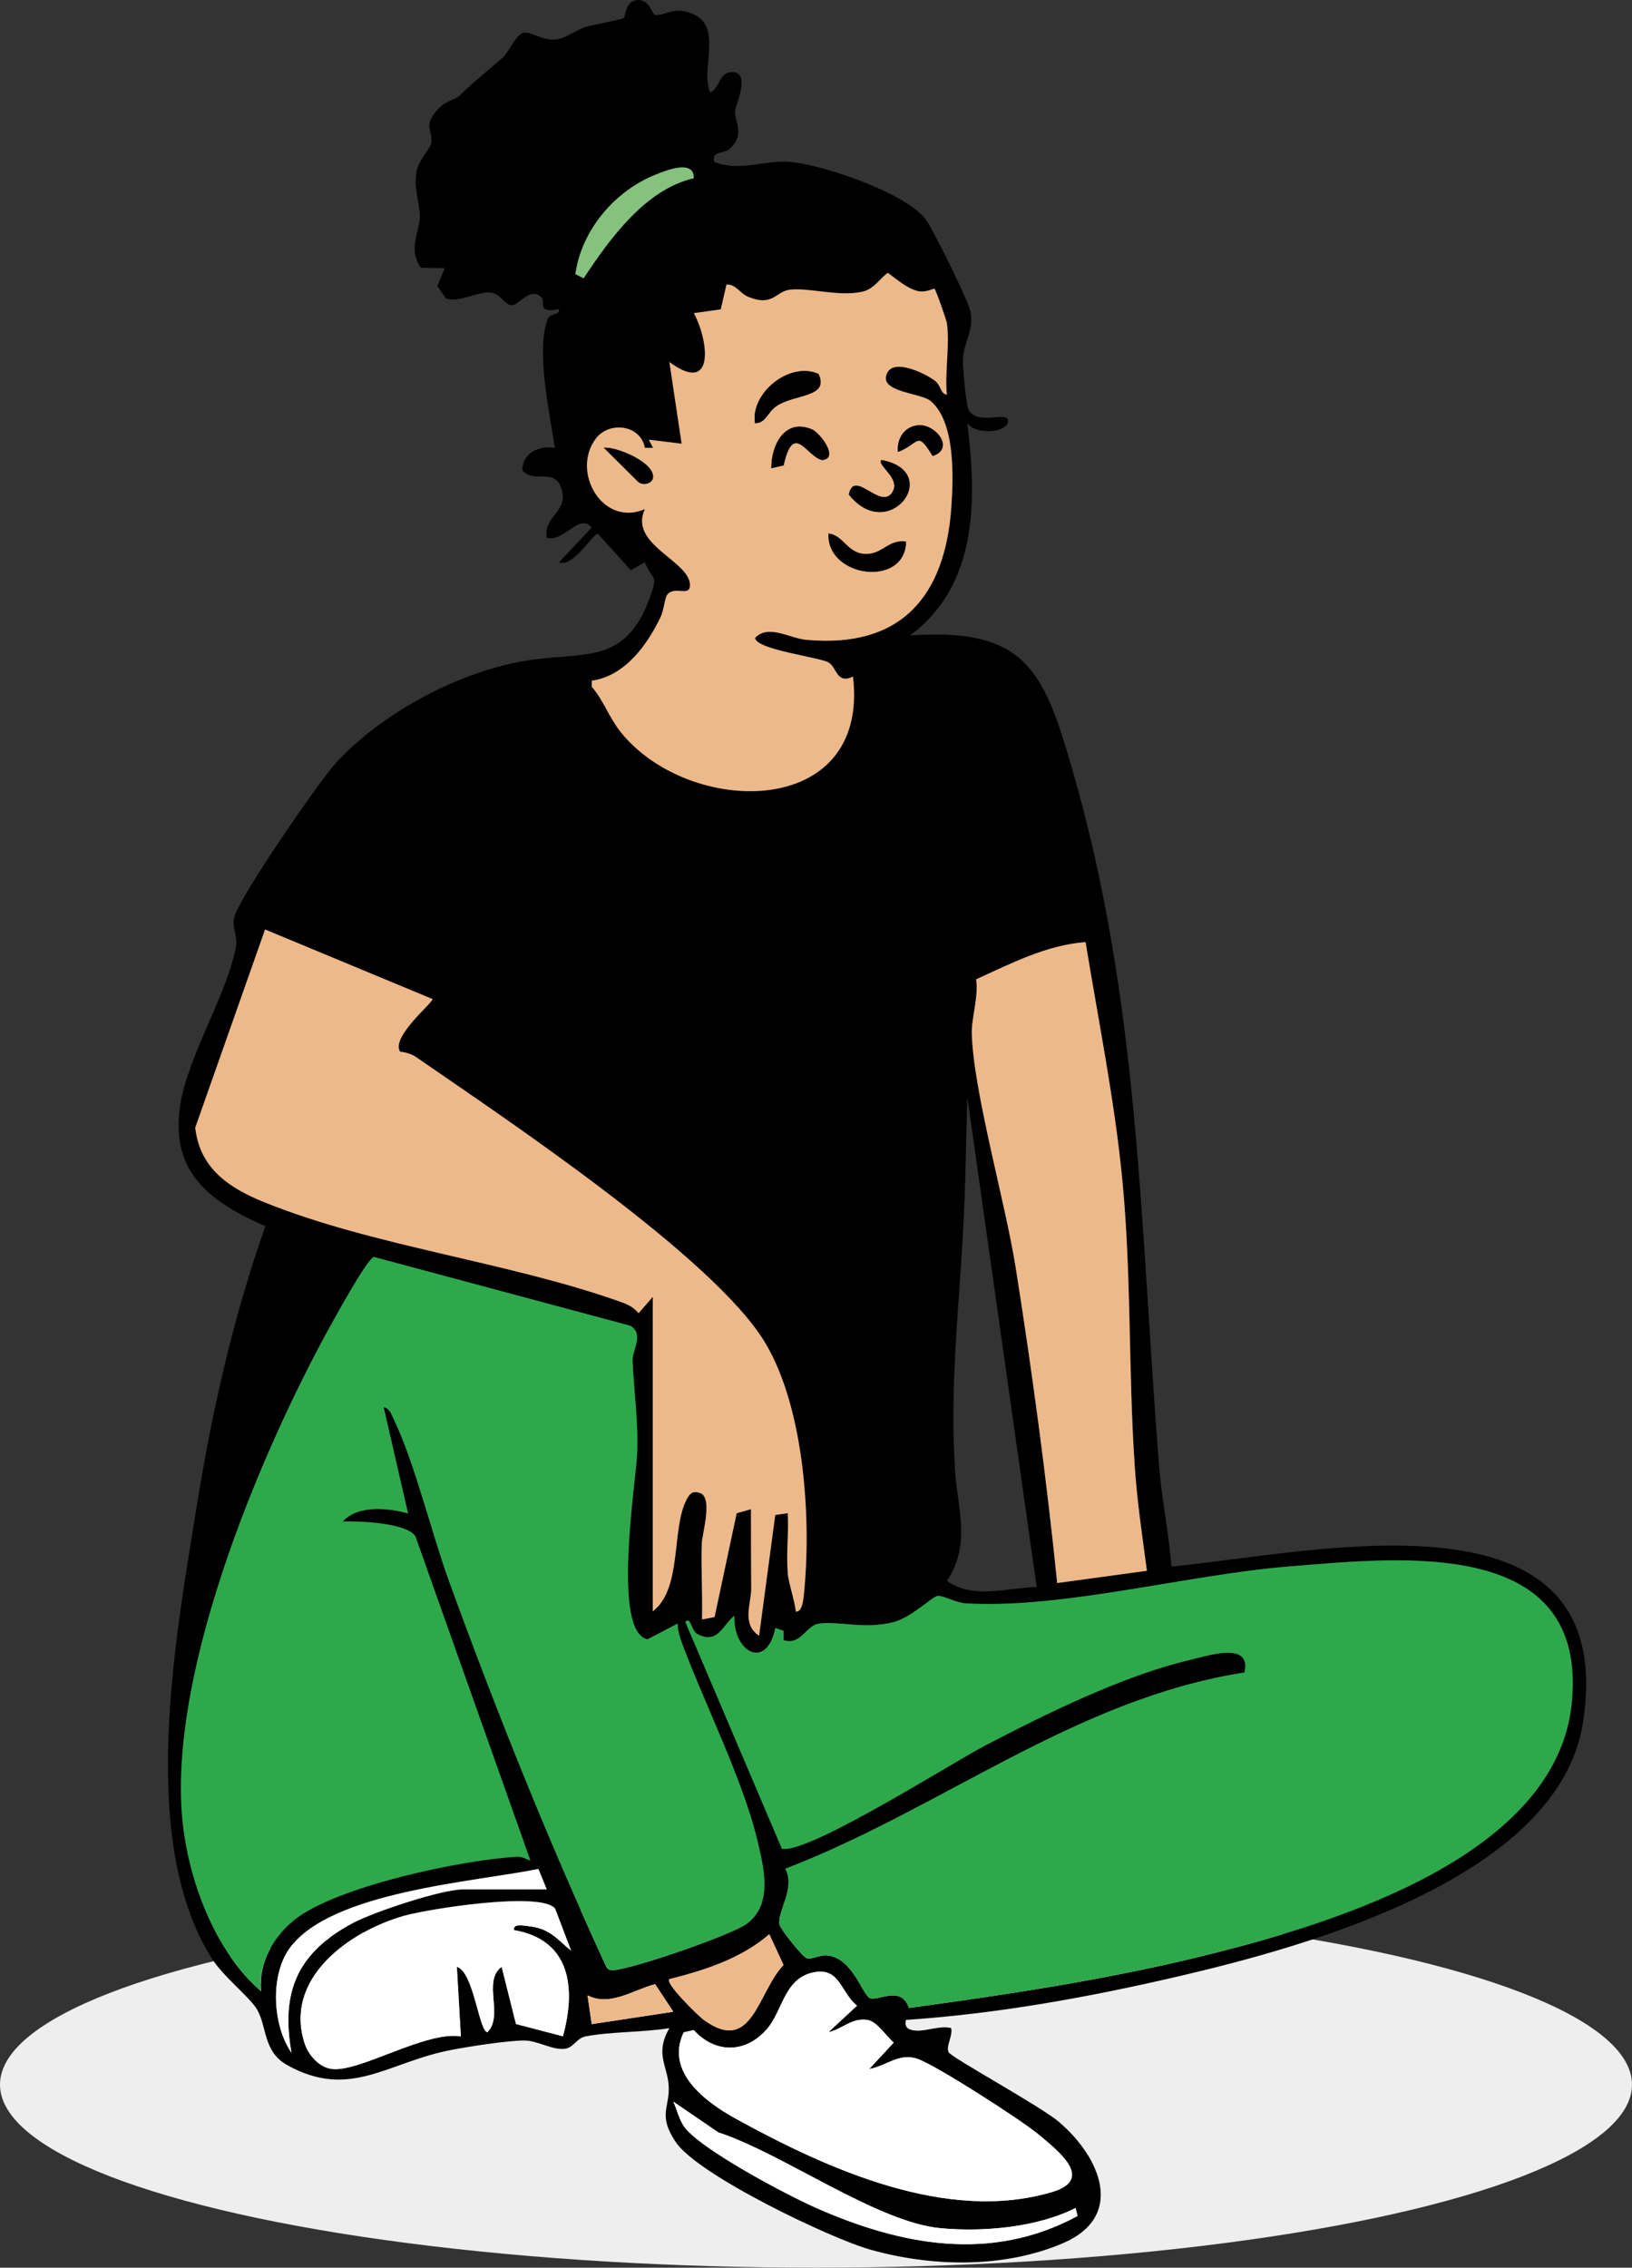 <svg xmlns="http://www.w3.org/2000/svg" width="321" height="446" viewBox="0 0 321 446" fill="none"><rect x="0" y="0" width="321" height="446" fill="#333333" stroke="none"/><ellipse cx="160.5" cy="410" rx="160.5" ry="36" fill="#EEEEEE"></ellipse><g clip-path="url(#clip0_182_69)"><path d="M125.602 0C127.786 0 128.304 2.906 128.889 2.951C130.825 3.109 132.559 1.149 136.251 2.726C142.285 5.339 137.692 13.359 139.673 18.18C141.249 17.684 141.587 14.53 143.388 14.237C148.139 13.449 144.604 20.86 144.582 21.761C144.492 24.172 146.54 26.267 143.726 29.083C142.263 30.547 139.989 29.421 140.484 31.831C145.392 33.858 150.3 31.448 155.321 31.831C161.715 32.349 178.646 38.026 182.271 43.432C183.757 45.663 190.466 59.089 190.894 61.341C191.592 65.081 189.543 67.221 189.408 70.758C189.34 72.312 189.993 79.048 190.399 80.264C191.682 84.026 198.391 80.647 198.279 82.81C198.144 85.22 191.727 85.535 190.264 83.215C192.11 98.353 192.38 115.023 179.006 124.98C201.543 123.403 205.213 131.738 210.729 150.684C224.261 197.045 224.193 241.107 227.998 288.414C228.516 294.97 229.912 301.548 230.407 308.103C258.325 305.49 318.844 290.892 311.347 338.83C306.574 369.264 257.087 382.803 231.87 388.682C214.332 392.782 196.162 396.071 178.218 397.265C177.723 398.887 178.939 399.338 180.335 399.383C182.361 399.45 184.815 398.369 187.067 398.865C187.494 400.306 185.941 402.559 186.616 403.663C187.292 404.767 204.763 414.296 208.32 417.359C216.448 424.298 221.446 435.944 208.951 441.238C197.266 446.172 183.217 445.834 171.194 442.455C163.224 440.202 137.197 427.722 132.919 421.302C129.227 415.805 131.906 414.431 131.501 409.903C131.14 406.073 128.844 403.776 131.658 398.887C126.638 399.721 120.018 399.563 115.2 400.509C113.376 400.87 112.859 402.694 111.148 402.942C108.716 403.28 105.722 401.32 103.155 401.32C99.8 401.32 92.46 402.469 88.926 403.145C76.34 405.488 68.91 413.079 56.505 406.163C51.732 403.505 52.565 398.729 50.584 395.26C49.165 392.782 43.897 388.795 41.555 385.01C27.146 361.875 34.463 322.565 38.628 296.637C41.668 277.804 45.81 259.152 52.205 241.175C41.262 236.354 33.337 230.52 35.476 217.184C36.985 207.655 44.775 195.287 46.396 186.254C46.801 184.001 45.585 182.515 46.058 180.442C46.959 176.612 62.786 153.59 66.186 149.918C75.102 140.299 89.691 132.437 102.569 130.094C114.682 127.886 123.035 131.401 128.011 116.983C129.407 112.928 128.416 114.348 126.818 110.586L124.093 112.162L117.587 104.976C116.619 104.976 112.656 111.734 109.954 110.586L116.371 103.76C113.984 100.786 110.877 106.733 107.545 105.765C106.825 101.462 111.891 100.741 110.427 96.101C109.076 91.866 105.114 95.2 102.727 92.496C102.727 88.982 106.239 87.54 109.144 88.103C108.153 81.436 105.406 69.181 107.658 62.918C108.198 61.431 110.067 62.175 109.954 60.801C105.451 61.679 107.298 59.359 106.6 58.593C104.461 56.205 102.007 60.012 100.723 60.035C99.237 60.035 98.494 57.805 96.671 57.557C94.059 57.196 90.231 59.674 87.687 58.683L86.021 56.25L87.462 52.758L82.757 52.646C80.19 48.906 82.554 45.708 82.577 42.621C82.577 39.828 81.361 37.35 81.901 33.903C82.306 31.38 84.648 29.375 84.828 28.114C85.211 25.591 83.049 24.825 86.224 21.378C87.642 19.824 89.466 19.689 90.434 18.765C93.676 15.679 95.567 14.192 98.764 11.444C100.138 10.25 101.196 7.276 102.75 6.51C104.033 5.88 106.622 8.11 109.481 7.749C111.328 7.502 113.219 5.925 115.155 5.317C116.619 4.866 122.36 3.83 122.652 3.559C123.17 3.086 122.878 -0.022 125.647 0H125.602ZM128.911 34.354C120.874 37.575 114.367 45.257 113.151 53.907L114.772 54.741C119.906 46.969 126.953 37.215 136.454 35.052C136.566 31.223 130.915 33.566 128.934 34.354H128.911ZM183.802 56.768C183.667 56.678 182.158 57.557 180.627 57.241C178.443 56.791 176.395 54.899 174.616 53.637C172.995 54.899 171.847 56.858 169.64 57.354C165.07 58.39 159.239 56.566 155.456 56.949C152.552 57.264 152.146 60.35 147.261 58.39C145.46 57.669 144.807 55.867 142.916 55.935L141.79 60.823L136.499 61.567C139.538 67.288 140.574 77.741 131.681 71.186L134.09 87.248L127.651 86.459L128.461 88.058H126.863C125.985 83.486 119.838 82.765 117.204 86.256C112.273 92.789 118.532 103.715 126.863 100.11C123.621 107.049 135.553 110.203 135.733 114.956C135.823 117.546 132.671 115.091 131.253 116.961C130.758 117.614 130.6 119.979 129.97 121.308C127.313 126.873 122.9 132.955 116.416 133.856V135.05C118.757 137.731 119.816 141.042 122.067 143.881C135.463 160.731 171.126 161.317 167.817 133.045C164.552 134.622 164.687 131.243 162.998 130.274C161.152 129.193 148.634 127.751 148.567 125.431C151.178 122.705 155.344 125.521 158.608 125.814C177.205 127.548 185.918 117.321 187.157 99.75C187.584 93.825 187.967 82.99 183.081 78.845C181.303 77.358 173.783 77.133 174.301 74.092C174.999 70.014 181.798 73.281 183.869 74.813C185.22 75.804 184.973 77.471 186.301 77.606C185.851 73.213 186.909 67.784 186.301 63.549C186.211 62.896 184.14 56.949 183.847 56.746L183.802 56.768ZM156.537 316.956C157.708 317.091 157.978 314.861 158.068 314.073C159.666 299.227 158.27 276.993 150.458 264.018C140.371 247.28 99.372 220.022 81.969 207.993C80.978 207.294 79.897 206.979 78.704 206.844C76.745 203.983 85.504 196.909 85.053 196.481L52.137 182.807L38.403 221.779C39.281 229.776 45.022 233.628 51.912 236.422C73.323 245.117 100.138 248.204 122.18 256.088C123.576 256.584 124.634 257.124 125.602 258.273L128.394 255.074V316.911C134.225 312.473 132.018 300.804 135.013 294.992C135.643 293.776 136.184 293.168 137.647 293.618C140.304 294.452 138.097 301.638 138.03 303.62C137.872 308.576 138.21 313.577 138.075 318.511L140.551 318.037L144.897 297.628L147.711 296.817C147.711 302.043 147.711 307.27 147.756 312.518C147.756 315.334 145.82 319.457 149.31 321.709L152.484 297.966L154.938 297.605C155.163 301.413 154.623 305.49 154.938 309.252C155.118 311.279 156.312 314.636 156.559 316.866L156.537 316.956ZM191.142 203.239C191.434 214.593 197.738 236.467 199.765 249.24C203.029 269.852 205.821 290.6 207.937 311.347L225.589 308.937C224.688 302.178 223.653 295.263 223.202 288.459C221.919 269.762 222.572 250.929 220.771 232.254C219.262 216.53 216.065 200.852 213.521 185.285C205.799 185.871 198.864 189.498 191.997 192.607C192.493 196.008 191.074 200.243 191.142 203.239ZM190.264 215.765C189.993 224.415 189.926 233.2 189.453 241.851C188.575 257.913 186.774 273.096 187.855 289.248C188.35 296.772 191.029 303.71 186.256 310.941C191.569 314.636 198.099 312.248 203.907 312.135L190.264 215.765ZM57.811 377.667C65.983 371.021 90.975 365.75 101.624 365.187C102.727 365.119 103.38 365.615 104.326 365.93L81.721 302.201C80.168 299.498 70.509 299.115 67.402 299.25C70.486 295.916 76.34 296.592 80.258 297.65L75.462 276.768C76.655 276.971 77.016 278.232 77.466 279.178C81.609 287.806 84.828 301.367 88.295 310.919C97.639 336.622 107.815 361.988 119.253 386.835C119.613 387.421 120.018 387.488 120.671 387.466C124.273 387.308 143.996 380.528 146.901 378.32C152.101 374.355 150.255 367.417 148.949 361.898C146.135 350.048 138.458 334.82 134.067 322.971C133.64 321.799 133.302 320.583 133.279 319.322L127.38 322.408C120.333 321.079 125.016 291.793 125.309 286.026C125.624 279.561 124.634 273.659 124.431 267.554C124.364 265.392 126.75 262.463 124.003 260.751L73.548 247.212C72.287 247.46 66.073 258.814 64.88 260.954C50.809 286.522 31.964 331.486 36.197 360.591C37.773 371.494 42.816 384.357 51.349 391.611C50.831 386.114 53.713 381.001 57.856 377.622L57.811 377.667ZM154.128 320.763L152.529 320.178C150.773 328.648 144.176 324.908 144.469 317.767C142.06 319.727 141.204 323.444 137.219 321.394C135.936 320.741 135.936 317.857 134.81 318.984L153.813 363.61C158.968 364.669 187.134 346.782 193.731 343.335C205.573 337.14 220.951 329.571 233.919 326.508C237.567 325.652 246.235 322.701 244.794 328.941C211.54 334.099 185.153 355.77 154.465 367.529C156.469 371.291 153.025 375.729 153.295 378.388C153.385 379.334 157.955 384.965 158.676 385.123C160.274 385.484 161.558 383.839 164.349 385.01C167.997 386.565 169.753 392.129 170.991 392.918C172.432 393.841 177.25 390.237 178.781 394.922C198.864 392.174 218.992 389.155 238.647 384.177C262.94 378.05 306.146 364.871 309.163 335C312.472 302.021 275.414 306.323 253.349 308.103C233.627 309.702 208.771 316.506 189.881 315.334C188.012 315.222 185.4 313.69 184.365 313.892C183.284 314.118 179.254 318.105 175.854 319.006C170.046 320.538 164.867 318.736 160.995 319.344C158.518 319.75 157.527 323.692 154.128 322.565V320.763ZM105.902 367.575C93.451 370.12 64.903 372.012 56.932 383.231C53.083 388.637 53.623 398.347 57.338 403.73C55.131 391.521 58.689 383.884 69.518 378.162C73.593 376.022 86.809 371.607 91.065 371.607H107.523L105.879 367.597L105.902 367.575ZM89.871 386.835C93.158 387.714 94.239 399.653 95.883 399.676C99.125 396.409 94.825 389.561 98.674 386.835L101.489 398.076L110.72 400.487C113.309 391.07 112.273 381.519 101.084 379.604C100.858 378.252 103.042 378.725 103.875 378.816C108.198 379.311 109.234 381.113 112.318 383.636L109.166 375.346C106.352 371.945 84.175 375.436 79.379 376.811C68.753 379.852 55.739 389.065 59.927 401.906C60.693 404.226 62.831 406.682 65.398 406.929C70.914 407.47 83.815 399.383 90.614 400.509L89.826 386.858L89.871 386.835ZM138.458 397.288C147.981 404.181 148.949 391.926 154.105 386.475L151.313 380.438C145.797 385.213 138.593 387.534 131.636 389.268C130.848 390.147 137.399 396.522 138.458 397.288ZM175.787 401.726C174.256 400.464 172.567 397.558 170.541 397.265C167.456 396.837 165.588 399.135 162.953 399.676L168.56 394.472C165.25 391.769 165.182 386.677 159.734 387.984C154.173 389.313 153.948 395.576 150.773 399.158C146.563 403.911 140.642 403.866 136.454 399.27L134.473 399.721C130.803 407.47 138.683 413.372 144.739 416.706C162.863 426.663 186.211 437.228 206.834 431.146C215.187 428.69 208.635 423.419 204.29 419.815C200.845 416.954 184.297 406.299 180.56 404.97C176.822 403.64 174.458 406.299 170.969 406.929L175.764 401.748L175.787 401.726ZM116.371 398.099L132.424 395.666L128.844 390.237C124.544 391.363 119.996 394.697 115.56 392.444L116.371 398.076V398.099ZM134.473 418.125C137.49 422.586 154.691 431.642 160.252 434.12C177.138 441.621 194.902 445.045 211.945 435.832L211.562 434.255C203.975 438.084 193.506 439.008 185.063 438.242C172.545 437.116 153.97 423.532 141.272 419.387L132.446 413.35C133.189 414.904 133.504 416.661 134.495 418.125H134.473Z" fill="black"></path><path d="M154.128 322.566V320.763L152.507 320.178C150.751 328.648 144.154 324.908 144.447 317.767C142.038 319.727 141.182 323.444 137.197 321.394C135.914 320.741 135.914 317.857 134.788 318.984L153.79 363.61C158.946 364.669 187.112 346.782 193.709 343.335C205.551 337.141 220.929 329.571 233.897 326.508C237.545 325.652 246.213 322.701 244.772 328.941C211.518 334.099 185.131 355.77 154.443 367.53C156.447 371.292 153.002 375.729 153.273 378.388C153.363 379.334 157.933 384.966 158.654 385.123C160.252 385.484 161.535 383.839 164.327 385.011C167.975 386.565 169.731 392.129 170.969 392.918C172.41 393.841 177.228 390.237 178.759 394.923C198.842 392.174 218.97 389.156 238.625 384.177C262.918 378.05 306.124 364.871 309.141 335C312.45 302.021 275.391 306.323 253.327 308.103C233.604 309.703 208.748 316.506 189.859 315.334C187.99 315.222 185.378 313.69 184.343 313.893C183.262 314.118 179.232 318.105 175.832 319.006C170.023 320.538 164.845 318.736 160.973 319.344C158.496 319.75 157.505 323.692 154.106 322.566H154.128Z" fill="#2DA94C"></path><path d="M51.304 391.656C50.786 386.159 53.668 381.046 57.811 377.667C65.984 371.021 90.975 365.75 101.624 365.187C102.727 365.119 103.38 365.615 104.326 365.93L81.721 302.201C80.168 299.498 70.509 299.115 67.402 299.25C70.487 295.916 76.341 296.592 80.258 297.651L75.462 276.768C76.656 276.971 77.016 278.232 77.466 279.178C81.609 287.806 84.828 301.368 88.296 310.919C97.639 336.622 107.816 361.988 119.253 386.835C119.613 387.421 120.019 387.489 120.672 387.466C124.274 387.308 143.997 380.528 146.901 378.32C152.102 374.355 150.256 367.417 148.95 361.898C146.135 350.049 138.458 334.82 134.068 322.971C133.64 321.8 133.302 320.583 133.28 319.322L127.381 322.408C120.334 321.079 125.017 291.794 125.31 286.027C125.625 279.561 124.634 273.659 124.431 267.554C124.364 265.392 126.75 262.463 124.004 260.751L73.549 247.212C72.288 247.46 66.074 258.814 64.881 260.954C50.809 286.522 31.964 331.486 36.197 360.591C37.773 371.494 42.816 384.357 51.349 391.611L51.304 391.656Z" fill="#2DA94C"></path><path d="M154.916 309.342C155.096 311.369 156.289 314.726 156.537 316.956C157.708 317.091 157.978 314.861 158.068 314.072C159.667 299.227 158.271 276.993 150.458 264.017C140.372 247.28 99.373 220.022 81.969 207.992C80.978 207.294 79.898 206.979 78.704 206.844C76.746 203.983 85.504 196.909 85.053 196.481L52.137 182.807L38.403 221.779C39.282 229.776 45.023 233.628 51.912 236.422C73.323 245.117 100.138 248.203 122.18 256.088C123.576 256.583 124.634 257.124 125.602 258.273L128.394 255.074V316.911C134.225 312.473 132.019 300.804 135.013 294.992C135.644 293.776 136.184 293.167 137.647 293.618C140.304 294.451 138.098 301.637 138.03 303.62C137.873 308.576 138.21 313.577 138.075 318.51L140.552 318.037L144.897 297.628L147.711 296.817C147.711 302.043 147.711 307.269 147.757 312.518C147.757 315.334 145.82 319.456 149.31 321.709L152.485 297.966L154.939 297.605C155.164 301.412 154.623 305.49 154.939 309.252L154.916 309.342Z" fill="#EDB98A"></path><path d="M186.256 77.629C184.928 77.471 185.176 75.826 183.825 74.835C181.754 73.303 174.932 70.037 174.256 74.114C173.738 77.155 181.258 77.358 183.037 78.868C187.923 83.013 187.517 93.826 187.112 99.773C185.874 117.344 177.183 127.571 158.564 125.836C155.299 125.544 151.134 122.705 148.522 125.453C148.59 127.774 161.108 129.238 162.954 130.297C164.642 131.288 164.507 134.645 167.772 133.068C171.082 161.317 135.396 160.731 122.022 143.903C119.771 141.065 118.735 137.776 116.394 135.073V133.879C122.878 132.978 127.291 126.895 129.948 121.331C130.578 120.002 130.736 117.637 131.231 116.983C132.649 115.091 135.801 117.569 135.711 114.978C135.531 110.248 123.599 107.071 126.841 100.133C118.533 103.737 112.274 92.812 117.182 86.279C119.816 82.787 125.963 83.508 126.841 88.081H128.439L127.629 86.482L134.068 87.27L131.659 71.208C140.529 77.741 139.516 67.311 136.477 61.589L141.768 60.846L142.893 55.957C144.807 55.912 145.46 57.692 147.239 58.413C152.102 60.373 152.53 57.286 155.434 56.971C159.216 56.566 165.07 58.39 169.618 57.377C171.825 56.881 172.973 54.921 174.594 53.66C176.373 54.899 178.421 56.791 180.605 57.264C182.136 57.579 183.667 56.701 183.78 56.791C184.073 56.994 186.144 62.941 186.234 63.594C186.842 67.829 185.784 73.258 186.234 77.651L186.256 77.629ZM152.732 79.859C156.29 77.448 163.179 78.237 160.995 73.551C155.389 71.005 147.576 77.246 148.5 83.238C150.661 83.238 150.909 81.098 152.732 79.859ZM183.442 89.68C187.945 88.239 183.96 83.283 180.538 83.643C177.836 83.913 176.373 86.324 176.62 88.892C180.83 87.36 180.268 84.432 183.442 89.703V89.68ZM154.128 91.55C156.087 82.674 158.744 89.973 161.738 90.491C165.16 90.153 161.22 85.108 159.734 84.477C154.376 82.201 151.697 87.495 151.719 92.091L154.128 91.55ZM125.422 94.681C126.39 95.65 128.191 95.132 128.417 94.073C129.025 91.1 121.347 87.833 118.78 88.081L125.422 94.681ZM175.449 96.934C173.085 100.291 167.952 92.113 166.961 97.272C174.842 107.161 185.649 92.789 173.378 90.469C172.297 91.46 177.408 94.118 175.427 96.934H175.449ZM178.219 106.531C174.706 105.968 173.468 109.302 169.866 108.941C166.601 108.603 165.881 105.292 162.976 104.931C162.571 113.649 178.084 115.609 178.219 106.531Z" fill="#EDB98A"></path><path d="M191.998 192.606C192.493 196.008 191.074 200.243 191.142 203.239C191.435 214.593 197.739 236.467 199.765 249.24C203.03 269.852 205.821 290.599 207.938 311.347L225.589 308.936C224.689 302.178 223.653 295.262 223.203 288.459C221.919 269.762 222.572 250.929 220.771 232.254C219.263 216.53 216.066 200.851 213.521 185.285C205.799 185.871 198.864 189.498 191.998 192.606Z" fill="#EDB98A"></path><path d="M170.992 406.907L175.787 401.726C174.256 400.464 172.568 397.558 170.541 397.265C167.457 396.837 165.588 399.135 162.954 399.676L168.56 394.472C165.25 391.769 165.183 386.677 159.734 387.984C154.173 389.313 153.948 395.576 150.773 399.158C146.563 403.911 140.642 403.866 136.454 399.27L134.473 399.721C130.803 407.47 138.683 413.372 144.74 416.706C162.864 426.663 186.211 437.228 206.835 431.146C215.188 428.691 208.636 423.419 204.291 419.815C200.846 416.954 184.298 406.299 180.56 404.97C176.823 403.64 174.459 406.299 170.969 406.929L170.992 406.907Z" fill="white"></path><path d="M90.66 400.487L89.872 386.835C93.159 387.714 94.24 399.653 95.883 399.676C99.125 396.409 94.825 389.561 98.675 386.835L101.489 398.076L110.72 400.487C113.309 391.07 112.274 381.519 101.084 379.604C100.859 378.252 103.043 378.726 103.876 378.816C108.199 379.311 109.234 381.113 112.319 383.636L109.167 375.346C106.352 371.945 84.176 375.437 79.38 376.811C68.753 379.852 55.74 389.065 59.927 401.906C60.693 404.226 62.832 406.682 65.398 406.929C70.915 407.47 83.815 399.383 90.615 400.509L90.66 400.487Z" fill="white"></path><path d="M132.424 413.35C133.167 414.904 133.482 416.661 134.473 418.125C137.49 422.586 154.691 431.642 160.252 434.12C177.138 441.621 194.902 445.045 211.946 435.832L211.563 434.255C203.975 438.084 193.506 439.008 185.063 438.242C172.545 437.116 153.971 423.532 141.272 419.387L132.447 413.35H132.424Z" fill="white"></path><path d="M131.636 389.246C130.848 390.124 137.4 396.499 138.458 397.265C147.982 404.159 148.95 391.904 154.106 386.452L151.314 380.415C145.798 385.191 138.593 387.511 131.636 389.246Z" fill="#EDB98A"></path><path d="M107.546 371.584L105.902 367.574C93.451 370.12 64.903 372.012 56.933 383.231C53.083 388.637 53.623 398.346 57.338 403.73C55.132 391.521 58.689 383.884 69.519 378.162C73.594 376.022 86.81 371.607 91.065 371.607H107.523L107.546 371.584Z" fill="white"></path><path d="M136.454 35.052C136.567 31.223 130.916 33.565 128.934 34.354C120.897 37.575 114.39 45.257 113.174 53.907L114.795 54.741C119.929 46.969 126.976 37.215 136.477 35.052H136.454Z" fill="#84C27E"></path><path d="M115.583 392.467L116.394 398.099L132.447 395.666L128.867 390.237C124.567 391.363 120.019 394.697 115.583 392.444V392.467Z" fill="#EDB98A"></path><path d="M148.5 83.238C150.661 83.238 150.909 81.098 152.732 79.859C156.29 77.448 163.179 78.237 160.995 73.551C155.389 71.005 147.576 77.246 148.5 83.238Z" fill="black"></path><path d="M162.954 104.931C162.549 113.649 178.061 115.609 178.196 106.531C174.684 105.967 173.446 109.301 169.843 108.941C166.579 108.603 165.858 105.292 162.954 104.931Z" fill="black"></path><path d="M173.401 90.469C172.32 91.46 177.431 94.118 175.449 96.934C173.085 100.291 167.952 92.113 166.961 97.272C174.842 107.161 185.648 92.789 173.378 90.469H173.401Z" fill="black"></path><path d="M151.719 92.068L154.128 91.527C156.087 82.652 158.744 89.951 161.738 90.469C165.16 90.131 161.22 85.085 159.734 84.454C154.376 82.179 151.697 87.472 151.719 92.068Z" fill="black"></path><path d="M176.62 88.87C180.83 87.338 180.268 84.409 183.442 89.68C187.945 88.239 183.96 83.283 180.538 83.643C177.836 83.913 176.373 86.324 176.62 88.892V88.87Z" fill="black"></path><path d="M118.78 88.058L125.422 94.659C126.39 95.627 128.191 95.109 128.416 94.05C129.024 91.077 121.347 87.81 118.78 88.058Z" fill="black"></path></g><defs><clipPath id="clip0_182_69"><rect width="279" height="445" fill="white" transform="translate(33)"></rect></clipPath></defs></svg>